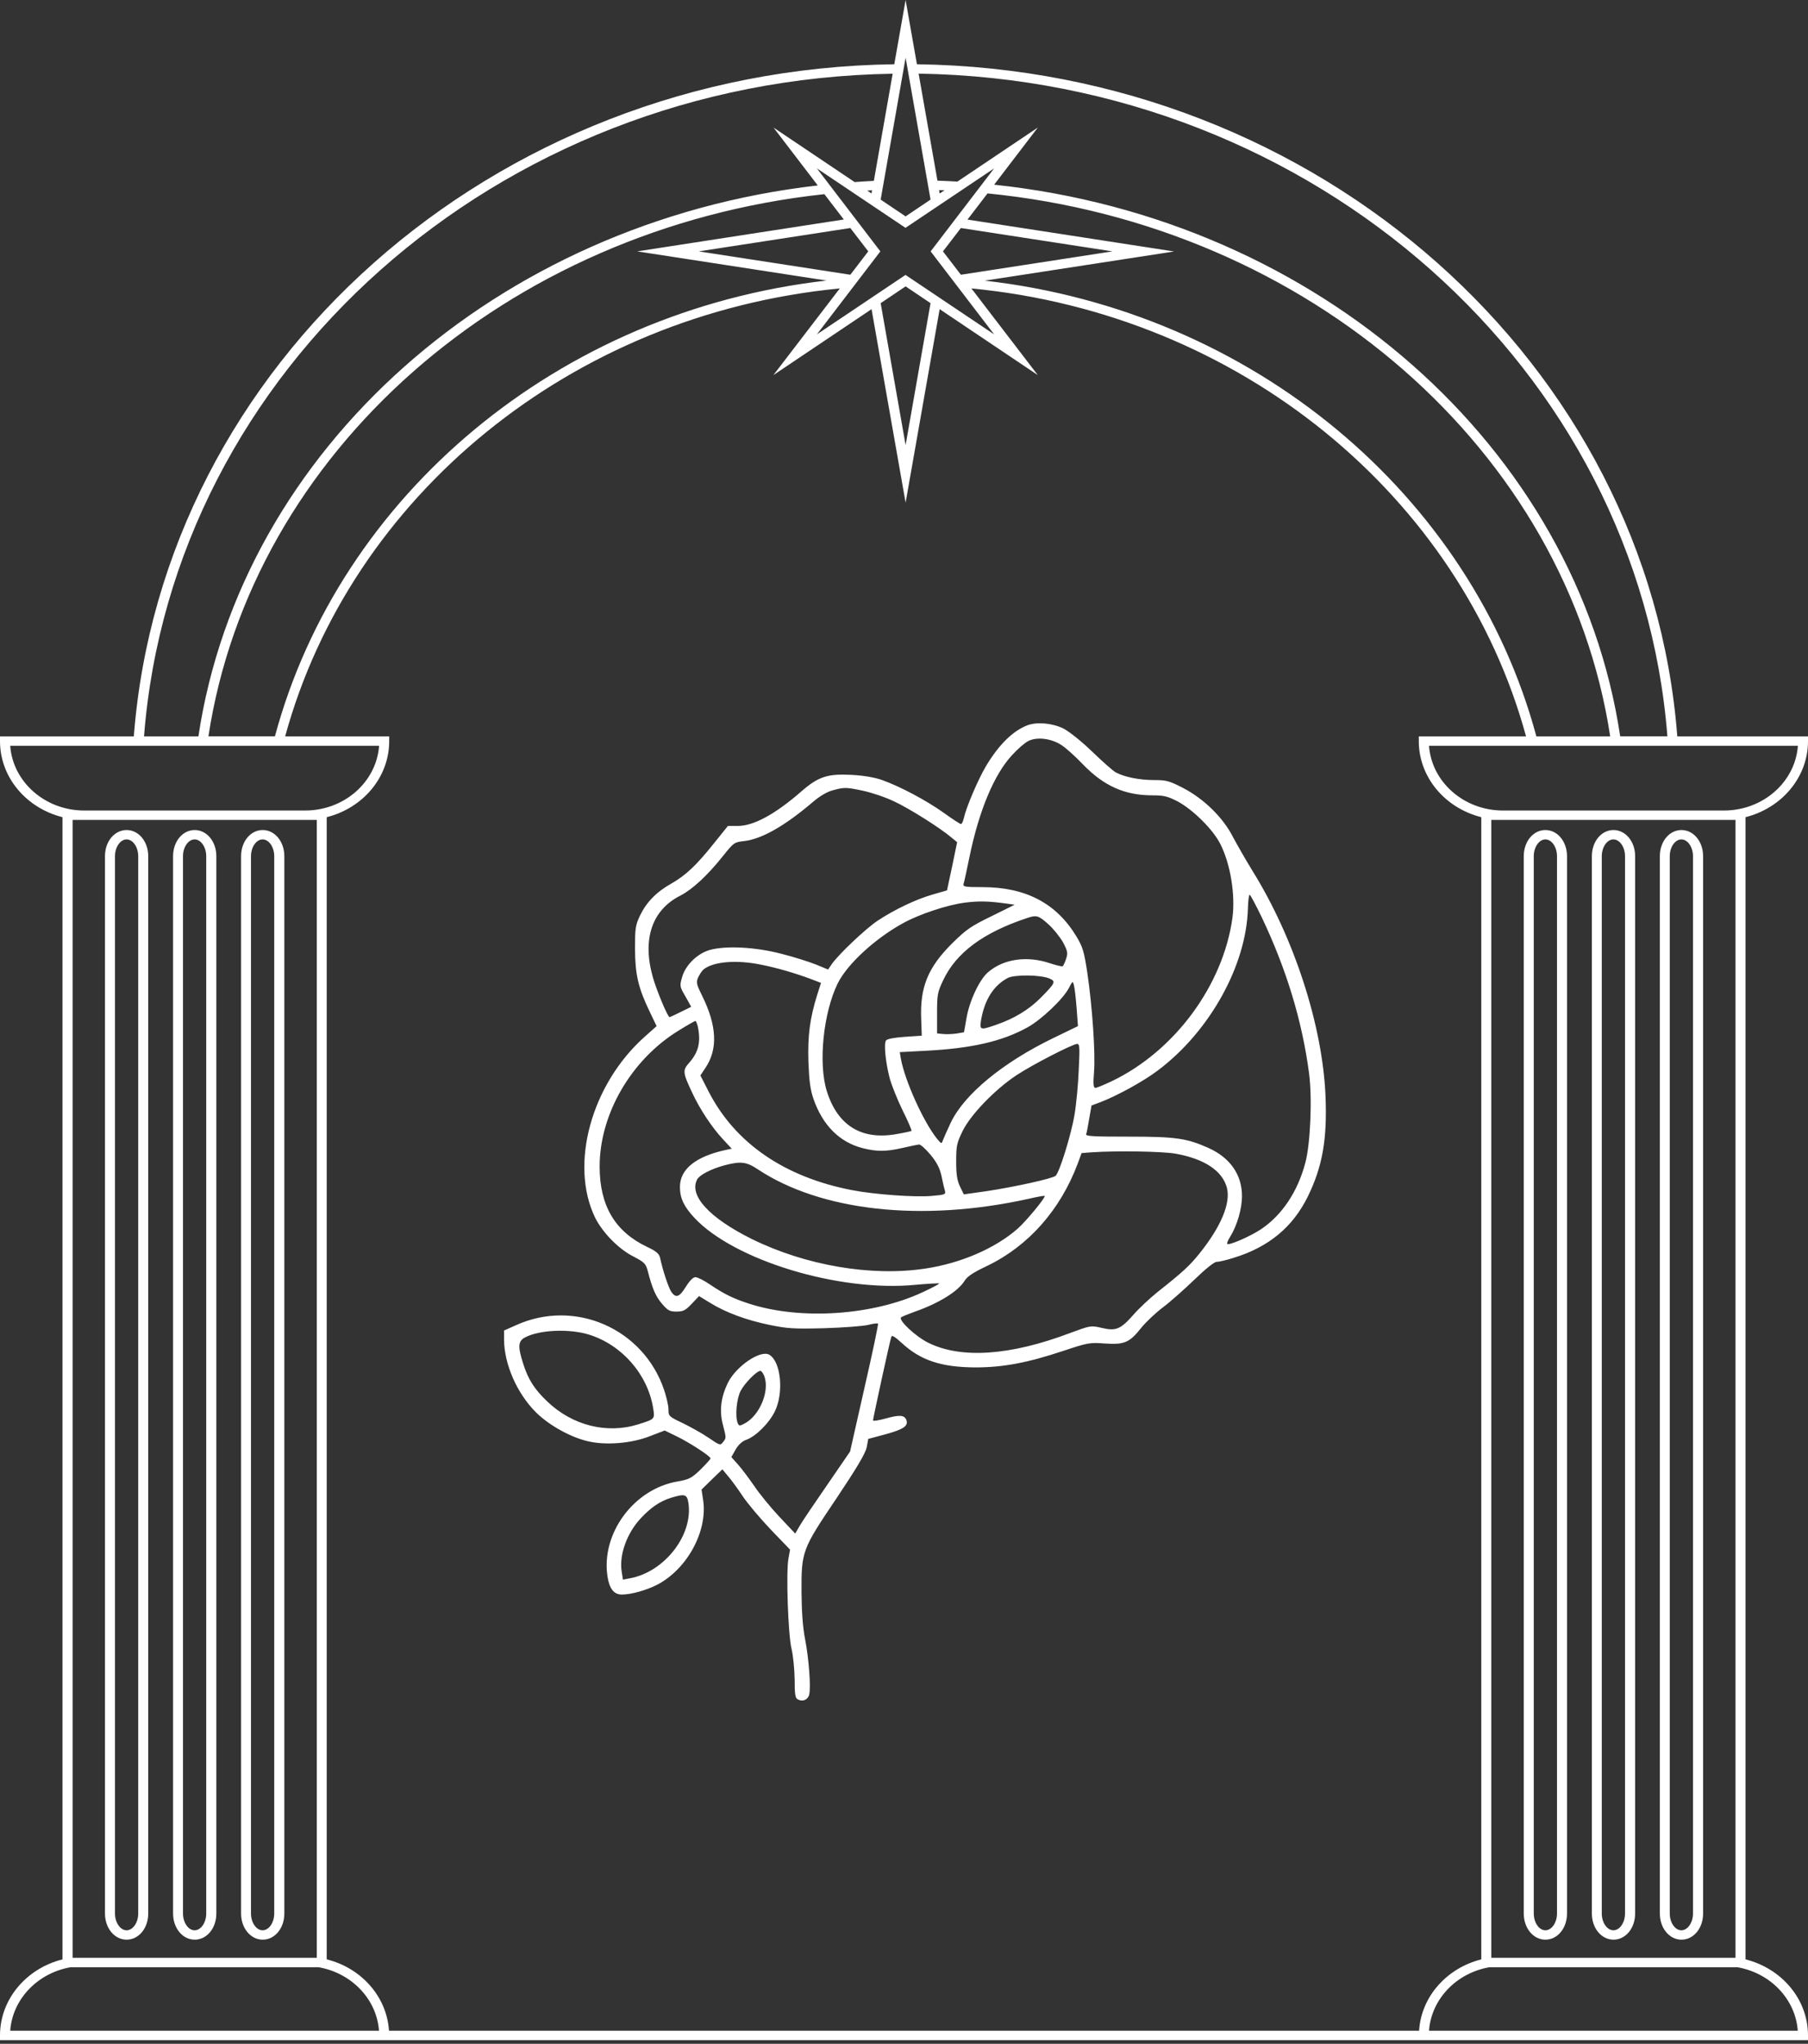 <svg xmlns="http://www.w3.org/2000/svg" width="330" height="373" viewBox="0 0 330 373" fill="none"><rect x="0" y="0" width="330" height="373" fill="#333333" stroke="none"/><path d="M167.358 11.726L165.293 0L163.227 11.726C89.703 12.719 29.651 66.54 24.423 134.397H0V135.253C0 141.912 4.844 147.493 11.407 149.136V357.587C4.844 359.231 0 364.829 0 371.471V372.327H330V371.471C330 364.811 325.156 359.231 318.593 357.587V149.136C325.156 147.493 330 141.895 330 135.253V134.397H306.144C300.934 66.54 240.864 12.719 167.34 11.726H167.358ZM316.765 149.632V357.297H272.197V149.632H316.765ZM260.827 370.615C261.247 364.811 265.854 360.07 271.831 359.025H317.131C323.108 360.07 327.715 364.811 328.135 370.615H260.808H260.827ZM314.644 147.921H274.336C267.17 147.921 261.302 142.699 260.827 136.109H328.154C327.678 142.699 321.81 147.921 314.644 147.921ZM293.878 134.397H280.423C268.596 90.42 228.726 56.799 179.734 51.218L214.303 45.895L176.59 40.074L180.246 35.298C238.981 41.101 285.962 82.271 293.896 134.397H293.878ZM48.407 370.615H1.865C2.285 364.811 6.892 360.07 12.87 359.025H58.169C64.146 360.07 68.753 364.811 69.174 370.615H48.389H48.407ZM13.253 149.632H57.821V357.297H13.253V149.632ZM69.192 136.109C68.716 142.699 62.848 147.921 55.682 147.921H15.374C8.226 147.921 2.34 142.699 1.865 136.109H69.192ZM38.042 134.397C45.921 82.631 92.298 41.684 150.467 35.435L154.013 40.057L116.301 45.877L150.869 51.201C101.877 56.799 62.008 90.42 50.18 134.38H38.06L38.042 134.397ZM175.383 41.615L203.042 45.877L175.383 50.14L172.111 45.877L175.383 41.615ZM169.863 45.877L181.452 61.027L165.274 50.174L149.096 61.027L160.686 45.877L149.096 30.728L165.274 41.581L181.452 30.728L169.863 45.877ZM165.293 52.263L169.844 55.327L165.293 81.227L160.741 55.327L165.293 52.263ZM155.202 50.14L127.543 45.877L155.202 41.615L158.474 45.877L155.202 50.14ZM165.293 39.492L160.741 36.428L165.293 10.528L169.844 36.428L165.293 39.492ZM159.077 35.315L158.291 34.785C158.584 34.785 158.876 34.733 159.169 34.716L159.059 35.298L159.077 35.315ZM171.508 35.315L171.398 34.699C171.727 34.699 172.075 34.699 172.404 34.716L171.508 35.315ZM162.934 13.438L159.498 33.004C158.328 33.056 157.158 33.158 155.988 33.227L141.181 23.281L149.26 33.843C90.653 40.554 44.056 82.049 36.214 134.397H26.287C31.479 67.584 90.58 14.585 162.953 13.455L162.934 13.438ZM71.001 370.615C70.599 364.349 65.92 359.145 59.631 357.587V149.136C66.194 147.493 71.038 141.895 71.038 135.253V134.397H52.045C64 90.642 104.199 57.364 153.282 52.639L141.162 68.457L159.077 56.422L165.293 91.738L171.508 56.422L189.423 68.457L177.303 52.639C226.404 57.347 266.585 90.642 278.54 134.397H258.962V135.253C258.962 141.895 263.806 147.493 270.369 149.136V357.587C264.099 359.162 259.401 364.349 259.017 370.615H71.001ZM295.724 134.397C287.827 81.689 240.627 39.972 181.452 33.706L189.423 23.281L174.744 33.141C173.537 33.073 172.331 33.004 171.106 32.97L167.669 13.438C240.042 14.568 299.124 67.567 304.334 134.38H295.724V134.397Z" fill="white"></path><path d="M282.068 353.993C284.28 353.993 286.016 351.905 286.016 349.217V156.258C286.016 153.587 284.28 151.482 282.068 151.482C279.856 151.482 278.119 153.57 278.119 156.258V349.217C278.119 351.888 279.856 353.993 282.068 353.993ZM284.188 156.258V349.217C284.188 350.878 283.219 352.281 282.068 352.281C280.916 352.281 279.947 350.878 279.947 349.217V156.258C279.947 154.597 280.916 153.194 282.068 153.194C283.219 153.194 284.188 154.597 284.188 156.258Z" fill="white"></path><path d="M290.551 349.217C290.551 351.888 292.287 353.993 294.499 353.993C296.711 353.993 298.448 351.905 298.448 349.217V156.258C298.448 153.587 296.711 151.482 294.499 151.482C292.287 151.482 290.551 153.57 290.551 156.258V349.217ZM296.602 349.217C296.602 350.878 295.633 352.281 294.481 352.281C293.329 352.281 292.361 350.878 292.361 349.217V156.258C292.361 154.597 293.329 153.194 294.481 153.194C295.633 153.194 296.602 154.597 296.602 156.258V349.217Z" fill="white"></path><path d="M302.958 156.258V349.217C302.958 351.888 304.695 353.993 306.907 353.993C309.118 353.993 310.855 351.905 310.855 349.217V156.258C310.855 153.587 309.118 151.482 306.907 151.482C304.695 151.482 302.958 153.57 302.958 156.258ZM309.009 156.258V349.217C309.009 350.878 308.04 352.281 306.888 352.281C305.737 352.281 304.768 350.878 304.768 349.217V156.258C304.768 154.597 305.737 153.194 306.888 153.194C308.04 153.194 309.009 154.597 309.009 156.258Z" fill="white"></path><path d="M23.107 353.993C25.319 353.993 27.056 351.905 27.056 349.217V156.258C27.056 153.587 25.319 151.482 23.107 151.482C20.895 151.482 19.159 153.57 19.159 156.258V349.217C19.159 351.888 20.895 353.993 23.107 353.993ZM25.228 349.217C25.228 350.878 24.259 352.281 23.107 352.281C21.956 352.281 20.987 350.878 20.987 349.217V156.258C20.987 154.597 21.956 153.194 23.107 153.194C24.259 153.194 25.228 154.597 25.228 156.258V349.217Z" fill="white"></path><path d="M31.59 349.217C31.59 351.888 33.327 353.993 35.538 353.993C37.75 353.993 39.487 351.905 39.487 349.217V156.258C39.487 153.587 37.75 151.482 35.538 151.482C33.327 151.482 31.59 153.57 31.59 156.258V349.217ZM37.641 156.258V349.217C37.641 350.878 36.672 352.281 35.52 352.281C34.368 352.281 33.4 350.878 33.4 349.217V156.258C33.4 154.597 34.368 153.194 35.52 153.194C36.672 153.194 37.641 154.597 37.641 156.258Z" fill="white"></path><path d="M44.002 349.217C44.002 351.888 45.738 353.993 47.95 353.993C50.162 353.993 51.899 351.905 51.899 349.217V156.258C51.899 153.587 50.162 151.482 47.95 151.482C45.738 151.482 44.002 153.57 44.002 156.258V349.217ZM50.052 349.217C50.052 350.878 49.083 352.281 47.932 352.281C46.78 352.281 45.811 350.878 45.811 349.217V156.258C45.811 154.597 46.78 153.194 47.932 153.194C49.083 153.194 50.052 154.597 50.052 156.258V349.217Z" fill="white"></path><path d="M187.574 132.346C184.888 133.358 182.305 135.905 179.967 139.813C178.502 142.291 176.373 147.281 175.92 149.304C175.78 149.898 175.571 150.386 175.396 150.386C175.222 150.386 173.791 149.444 172.186 148.292C169.046 146.059 164.265 143.512 160.915 142.326C159.589 141.872 157.566 141.523 155.472 141.418C151.11 141.174 149.4 141.732 146.4 144.315C141.549 148.572 137.571 150.735 134.675 150.735H132.861L130.279 153.945C127.138 157.888 125.149 159.773 122.497 161.273C119.81 162.773 117.961 164.693 116.81 167.1C115.972 168.88 115.902 169.438 115.902 173.242C115.937 177.917 116.496 180.325 118.659 184.792L119.845 187.269L117.612 189.258C107.912 197.947 103.934 212.497 108.609 222.198C109.935 224.885 112.867 227.92 115.553 229.281C117.577 230.328 117.856 230.607 118.205 231.863C119.043 235.143 119.671 236.574 120.822 237.935C121.904 239.191 122.253 239.366 123.474 239.366C124.696 239.366 125.114 239.156 126.266 237.935L127.592 236.539L129.651 237.795C132.477 239.54 136.245 240.936 140.503 241.808C143.748 242.471 144.899 242.541 150.447 242.401C153.902 242.297 157.496 242.017 158.403 241.808C159.345 241.564 160.148 241.459 160.252 241.564C160.357 241.634 159.241 246.938 157.775 253.323L155.158 264.908L151.04 270.91C148.772 274.19 146.504 277.539 146.016 278.377L145.143 279.877L142.247 276.807C140.677 275.132 138.583 272.585 137.641 271.154C136.664 269.758 135.338 267.979 134.675 267.246L133.489 265.92L134.257 264.559C134.745 263.687 135.478 263.024 136.176 262.779C137.955 262.151 140.363 259.744 141.41 257.615C143.085 254.23 142.561 248.543 140.433 247.252C138.828 246.275 134.326 249.345 132.826 252.416C131.57 255.033 131.291 257.441 131.919 259.918C132.582 262.5 132.582 262.396 131.954 263.198C131.5 263.826 131.36 263.791 129.336 262.396C128.15 261.593 126.022 260.407 124.591 259.709C122.079 258.522 122.009 258.453 122.009 257.196C122.009 256.498 121.625 254.893 121.206 253.637C117.403 242.436 104.911 236.993 94.198 241.843L92 242.82V244.495C92.035 248.961 94.338 254.265 97.792 257.72C100.235 260.162 104.352 262.43 107.598 263.093C110.843 263.791 115.414 263.373 118.589 262.116L121.311 261.07L123.405 262.081C125.673 263.163 129.685 265.745 129.685 266.164C129.685 266.304 128.848 267.211 127.871 268.188C126.196 269.793 125.777 270.002 123.579 270.386C115.658 271.782 109.691 279.877 110.878 287.694C111.227 289.962 112.064 291.009 113.495 291.009C115.204 291.009 118.066 290.206 120.055 289.159C125.498 286.263 129.232 279.319 128.325 273.666L128.045 271.852L129.93 270.002L131.849 268.153L132.861 269.374C133.454 270.037 134.64 271.677 135.548 273.038C136.42 274.364 138.758 277.121 140.677 279.145L144.201 282.808L143.922 284.379C143.434 286.786 143.852 298.476 144.48 300.953C144.76 302.105 145.004 304.547 145.039 306.432C145.039 309.188 145.143 309.886 145.597 310.13C146.469 310.619 147.446 310.235 147.691 309.293C148.04 307.967 147.621 302.628 146.958 299.209C146.539 297.08 146.33 294.358 146.295 290.66C146.26 283.088 146.365 282.808 152.715 273.387C156.449 267.804 157.949 265.257 158.194 264.14L158.473 262.605L161.718 261.733C164.963 260.825 165.835 260.232 165.417 259.115C165.068 258.243 164.161 258.173 161.683 258.871C160.392 259.22 159.345 259.395 159.345 259.22C159.345 258.871 162.451 244.565 162.695 243.937C162.8 243.623 163.358 243.972 164.544 245.053C167.999 248.263 171.767 249.52 178.013 249.555C183.073 249.555 187.539 248.717 194.134 246.519C198.531 245.053 198.915 244.983 201.671 245.193C205.231 245.437 206.173 245.018 208.301 242.332C209.104 241.32 210.883 239.645 212.209 238.633C213.57 237.621 216.152 235.318 218.002 233.538C220.026 231.584 221.631 230.293 222.05 230.293C222.468 230.293 223.864 229.979 225.155 229.56C231.541 227.606 235.937 223.977 238.694 218.394C241.381 212.916 242.253 207.926 241.939 200.11C241.416 187.199 236.216 171.183 228.61 158.935C227.423 157.016 225.853 154.259 225.085 152.829C223.271 149.235 219.781 145.815 215.978 143.826C213.396 142.5 212.907 142.361 210.569 142.361C207.987 142.361 205.196 141.802 203.66 140.965C203.172 140.721 201.218 138.976 199.299 137.126C197.31 135.207 195.042 133.428 194.065 132.939C192.041 131.962 189.319 131.718 187.574 132.346ZM193.681 135.94C194.483 136.429 196.298 138.069 197.728 139.569C201.532 143.477 205.3 145.152 210.395 145.152C212.454 145.152 213.117 145.327 214.966 146.269C217.792 147.804 221.421 151.398 222.747 154.05C224.597 157.714 225.504 163.332 224.946 167.519C223.236 179.837 214.408 191.805 202.928 197.318C201.532 197.981 200.171 198.54 199.927 198.54C199.578 198.54 199.508 197.877 199.683 195.644C199.962 192.224 199.368 183.675 198.461 177.534C197.868 173.625 197.624 172.823 196.472 170.904C192.808 164.832 187.191 161.901 179.305 161.901C176.024 161.901 175.71 161.831 175.885 161.273C175.99 160.959 176.478 158.726 176.967 156.318C178.711 147.874 181.468 141.314 184.713 137.824C185.725 136.708 187.051 135.556 187.679 135.242C189.249 134.44 191.831 134.754 193.681 135.94ZM157.531 144.315C158.996 144.629 161.544 145.466 163.149 146.234C165.94 147.525 171.593 151.084 173.721 152.898L174.699 153.701L173.791 158.098L172.849 162.494L170.197 163.262C167.161 164.134 163.288 165.984 160.218 168.008C158.089 169.403 153.029 174.184 151.808 175.963L151.145 176.94L148.947 176.033C147.726 175.545 144.899 174.637 142.666 174.079C137.885 172.823 132.477 172.544 129.511 173.381C127.243 174.044 125.079 176.173 124.486 178.371C124.033 179.941 124.067 180.081 125.114 181.86L126.161 183.745L124.242 184.687C123.195 185.21 122.288 185.629 122.218 185.629C121.869 185.629 119.81 180.674 119.147 178.301C117.193 171.357 119.008 166.053 124.207 163.436C126.37 162.32 129.127 159.773 131.884 156.318C133.942 153.736 134.012 153.701 135.862 153.492C139.072 153.108 143.224 150.735 148.319 146.408C149.575 145.327 150.901 144.524 151.948 144.245C154.111 143.652 154.39 143.652 157.531 144.315ZM230.284 167.379C234.786 176.836 237.682 186.327 238.938 195.923C239.531 200.424 239.182 208.799 238.24 212.253C236.845 217.487 234.018 221.744 230.18 224.326C228.121 225.687 224.318 227.327 224.004 227.013C223.899 226.908 224.143 226.315 224.562 225.652C225.818 223.628 226.69 220.558 226.69 218.29C226.69 214.347 224.492 211.241 220.479 209.461C216.536 207.717 214.547 207.438 205.998 207.438C199.473 207.438 198.112 207.368 198.252 206.984C198.357 206.705 198.601 205.414 198.81 204.123L199.229 201.75L200.834 201.157C203.835 200.005 208.72 197.353 211.372 195.329C220.828 188.211 227.493 176.173 227.772 165.774C227.807 164.413 227.947 163.297 228.086 163.297C228.226 163.297 229.203 165.146 230.284 167.379ZM183.701 164.902L185.202 165.111L180.979 167.205C177.246 169.019 176.373 169.613 173.826 172.125C169.36 176.557 167.894 180.151 168.138 186.013L168.243 189.014L165.138 189.223C163.184 189.363 161.927 189.607 161.718 189.886C161.299 190.479 161.613 193.689 162.346 196.621C162.66 197.877 163.742 200.564 164.719 202.587C165.731 204.611 166.464 206.321 166.359 206.391C166.254 206.461 165.172 206.705 163.951 206.914C157.391 208.205 152.89 205.518 150.901 199.098C149.331 194.038 150.273 184.861 152.89 179.488C154.635 175.963 159.729 171.253 164.928 168.426C167.929 166.786 173.024 165.111 176.164 164.728C178.607 164.413 180.456 164.448 183.701 164.902ZM191.343 168.671C192.285 169.508 193.471 171.008 194.03 171.985C194.867 173.591 194.937 173.905 194.588 174.986C194.379 175.649 194.065 176.277 193.96 176.347C193.82 176.417 192.774 176.173 191.622 175.789C187.47 174.393 183.213 174.986 180.386 177.394C178.781 178.72 176.932 182.698 176.408 185.803L175.955 188.386L174.524 188.63C173.721 188.735 172.64 188.769 172.047 188.7L171.035 188.595V184.931C171.035 181.546 171.104 181.093 172.151 178.894C174.524 173.87 179.444 170.206 187.435 167.554C189.179 166.961 189.563 167.065 191.343 168.671ZM138.967 176.068C141.794 176.626 145.143 177.603 148.04 178.685L149.854 179.383L149.191 181.442C147.795 185.908 147.411 189.014 147.551 193.794C147.691 197.318 147.9 198.889 148.493 200.598C150.168 205.379 153.239 208.45 157.426 209.531C160.043 210.194 161.683 210.194 164.754 209.496C166.115 209.182 167.441 208.903 167.755 208.868C168.034 208.868 168.976 209.706 169.848 210.753C171 212.148 171.523 213.195 171.837 214.591C172.047 215.638 172.326 216.859 172.465 217.278C172.64 217.976 172.535 218.045 170.093 218.255C167.127 218.534 159.729 218.01 155.542 217.208C143.224 214.835 134.187 208.659 129.336 199.203L127.836 196.272L128.743 194.911C131.046 191.526 130.872 187.199 128.15 181.721C127.138 179.662 127.033 179.313 127.417 178.406C127.662 177.883 128.08 177.22 128.394 176.94C130.174 175.475 134.466 175.126 138.967 176.068ZM191.552 178.58C192.774 179.104 192.634 179.383 189.912 182.14C187.784 184.268 185.097 185.908 181.817 187.025C178.921 188.037 178.781 188.002 179.06 186.222C179.688 182.489 181.328 179.871 183.945 178.476C185.167 177.848 189.912 177.883 191.552 178.58ZM196.507 183.989L196.751 187.269L192.285 189.432C183.038 193.899 176.024 199.691 173.547 204.855C172.884 206.286 172.221 207.752 172.081 208.136C171.872 208.799 171.802 208.764 171 207.787C168.522 204.681 165.172 197.249 164.44 193.271L164.23 192.015L168.871 191.77C177.281 191.352 182.933 190.06 187.574 187.478C190.087 186.083 194.065 182.314 195.111 180.29C195.774 178.999 195.809 178.999 196.019 179.837C196.158 180.325 196.368 182.209 196.507 183.989ZM127.382 187.409C127.941 190.2 127.487 192.015 125.812 193.934C124.556 195.329 124.591 195.713 126.37 199.482C127.766 202.483 129.965 205.798 132.058 208.031L133.559 209.636L132.407 209.88C126.999 211.067 124.102 213.37 124.102 216.615C124.102 218.673 124.835 220.209 126.754 222.268C134.012 230.014 153.169 235.841 167.092 234.48C169.395 234.271 171.349 234.166 171.418 234.236C171.488 234.306 170.127 235.039 168.383 235.841C159.241 240.098 146.051 240.971 136.664 237.9C133.838 236.993 132.163 236.155 129.616 234.446C128.499 233.678 127.313 233.085 126.929 233.085C126.51 233.085 125.882 233.713 125.184 234.829C123.998 236.749 123.37 236.958 122.532 235.771C122.044 235.074 120.962 231.863 120.473 229.525C120.299 228.793 119.776 228.339 118.066 227.537C112.238 224.745 109.447 220.034 109.447 212.881C109.447 203.32 115.204 193.41 123.823 188.106C125.393 187.129 126.789 186.327 126.929 186.327C127.033 186.327 127.243 186.815 127.382 187.409ZM196.891 195.295C196.786 197.947 196.437 201.61 196.123 203.425C195.53 207.054 193.367 213.998 192.669 214.591C192.041 215.114 185.167 216.615 180.107 217.382L175.92 217.976L175.222 216.545C174.699 215.428 174.524 214.382 174.524 211.974C174.524 209.078 174.629 208.624 175.71 206.391C177.176 203.425 181.573 198.854 185.516 196.237C188.412 194.318 195.809 190.514 196.612 190.514C197.065 190.514 197.1 191.177 196.891 195.295ZM214.547 210.543C219.816 211.485 223.096 213.649 223.934 216.754C224.667 219.546 222.887 223.838 218.909 228.793C217.129 230.991 215.943 232.108 211.267 235.806C209.837 236.958 207.813 238.842 206.801 240.029C204.498 242.611 203.66 242.96 201.043 242.332C199.089 241.878 199.02 241.913 195.321 243.274C184.364 247.426 175.396 248.019 169.43 245.053C167.092 243.902 163.916 240.901 164.475 240.412C164.649 240.273 165.766 239.819 167.022 239.366C171.418 237.83 174.908 235.632 176.059 233.748C176.548 232.945 177.664 232.212 180.177 231.026C187.714 227.397 193.506 220.837 196.682 212.427L197.414 210.439L199.229 210.299C203.905 209.985 212.07 210.124 214.547 210.543ZM138.269 213.37C149.819 221.046 168.243 223.07 187.609 218.813C189.249 218.429 190.61 218.185 190.68 218.255C190.924 218.464 187.365 222.791 185.76 224.222C181.677 227.816 175.396 230.537 168.906 231.514C159.031 233.015 147.028 230.956 137.188 226.106C129.476 222.268 125.707 218.185 127.243 215.254C127.696 214.416 129.79 213.335 132.233 212.672C135.164 211.904 136.211 212.009 138.269 213.37ZM107.458 243.553C113.53 245.437 118.205 250.811 119.217 256.987C119.531 259.011 119.566 258.976 116.461 259.953C110.773 261.733 104.492 260.162 99.921 255.801C97.513 253.532 96.362 251.683 95.454 248.752C94.478 245.681 94.582 244.739 95.838 244.076C98.49 242.68 103.899 242.471 107.458 243.553ZM139.491 251.125C140.537 253.847 138.653 258.383 135.862 259.813C134.989 260.267 134.885 260.267 134.64 259.709C134.152 258.453 134.431 255.277 135.199 253.812C135.931 252.416 138.13 250.183 138.793 250.183C138.967 250.183 139.281 250.601 139.491 251.125ZM125.638 274.225C126.58 280.087 121.311 286.891 114.96 288.043L113.704 288.287L113.46 286.751C113.006 283.716 114.437 279.773 116.984 277.051C118.868 275.062 120.404 274.015 122.462 273.352C124.975 272.585 125.393 272.689 125.638 274.225Z" fill="white"></path></svg>